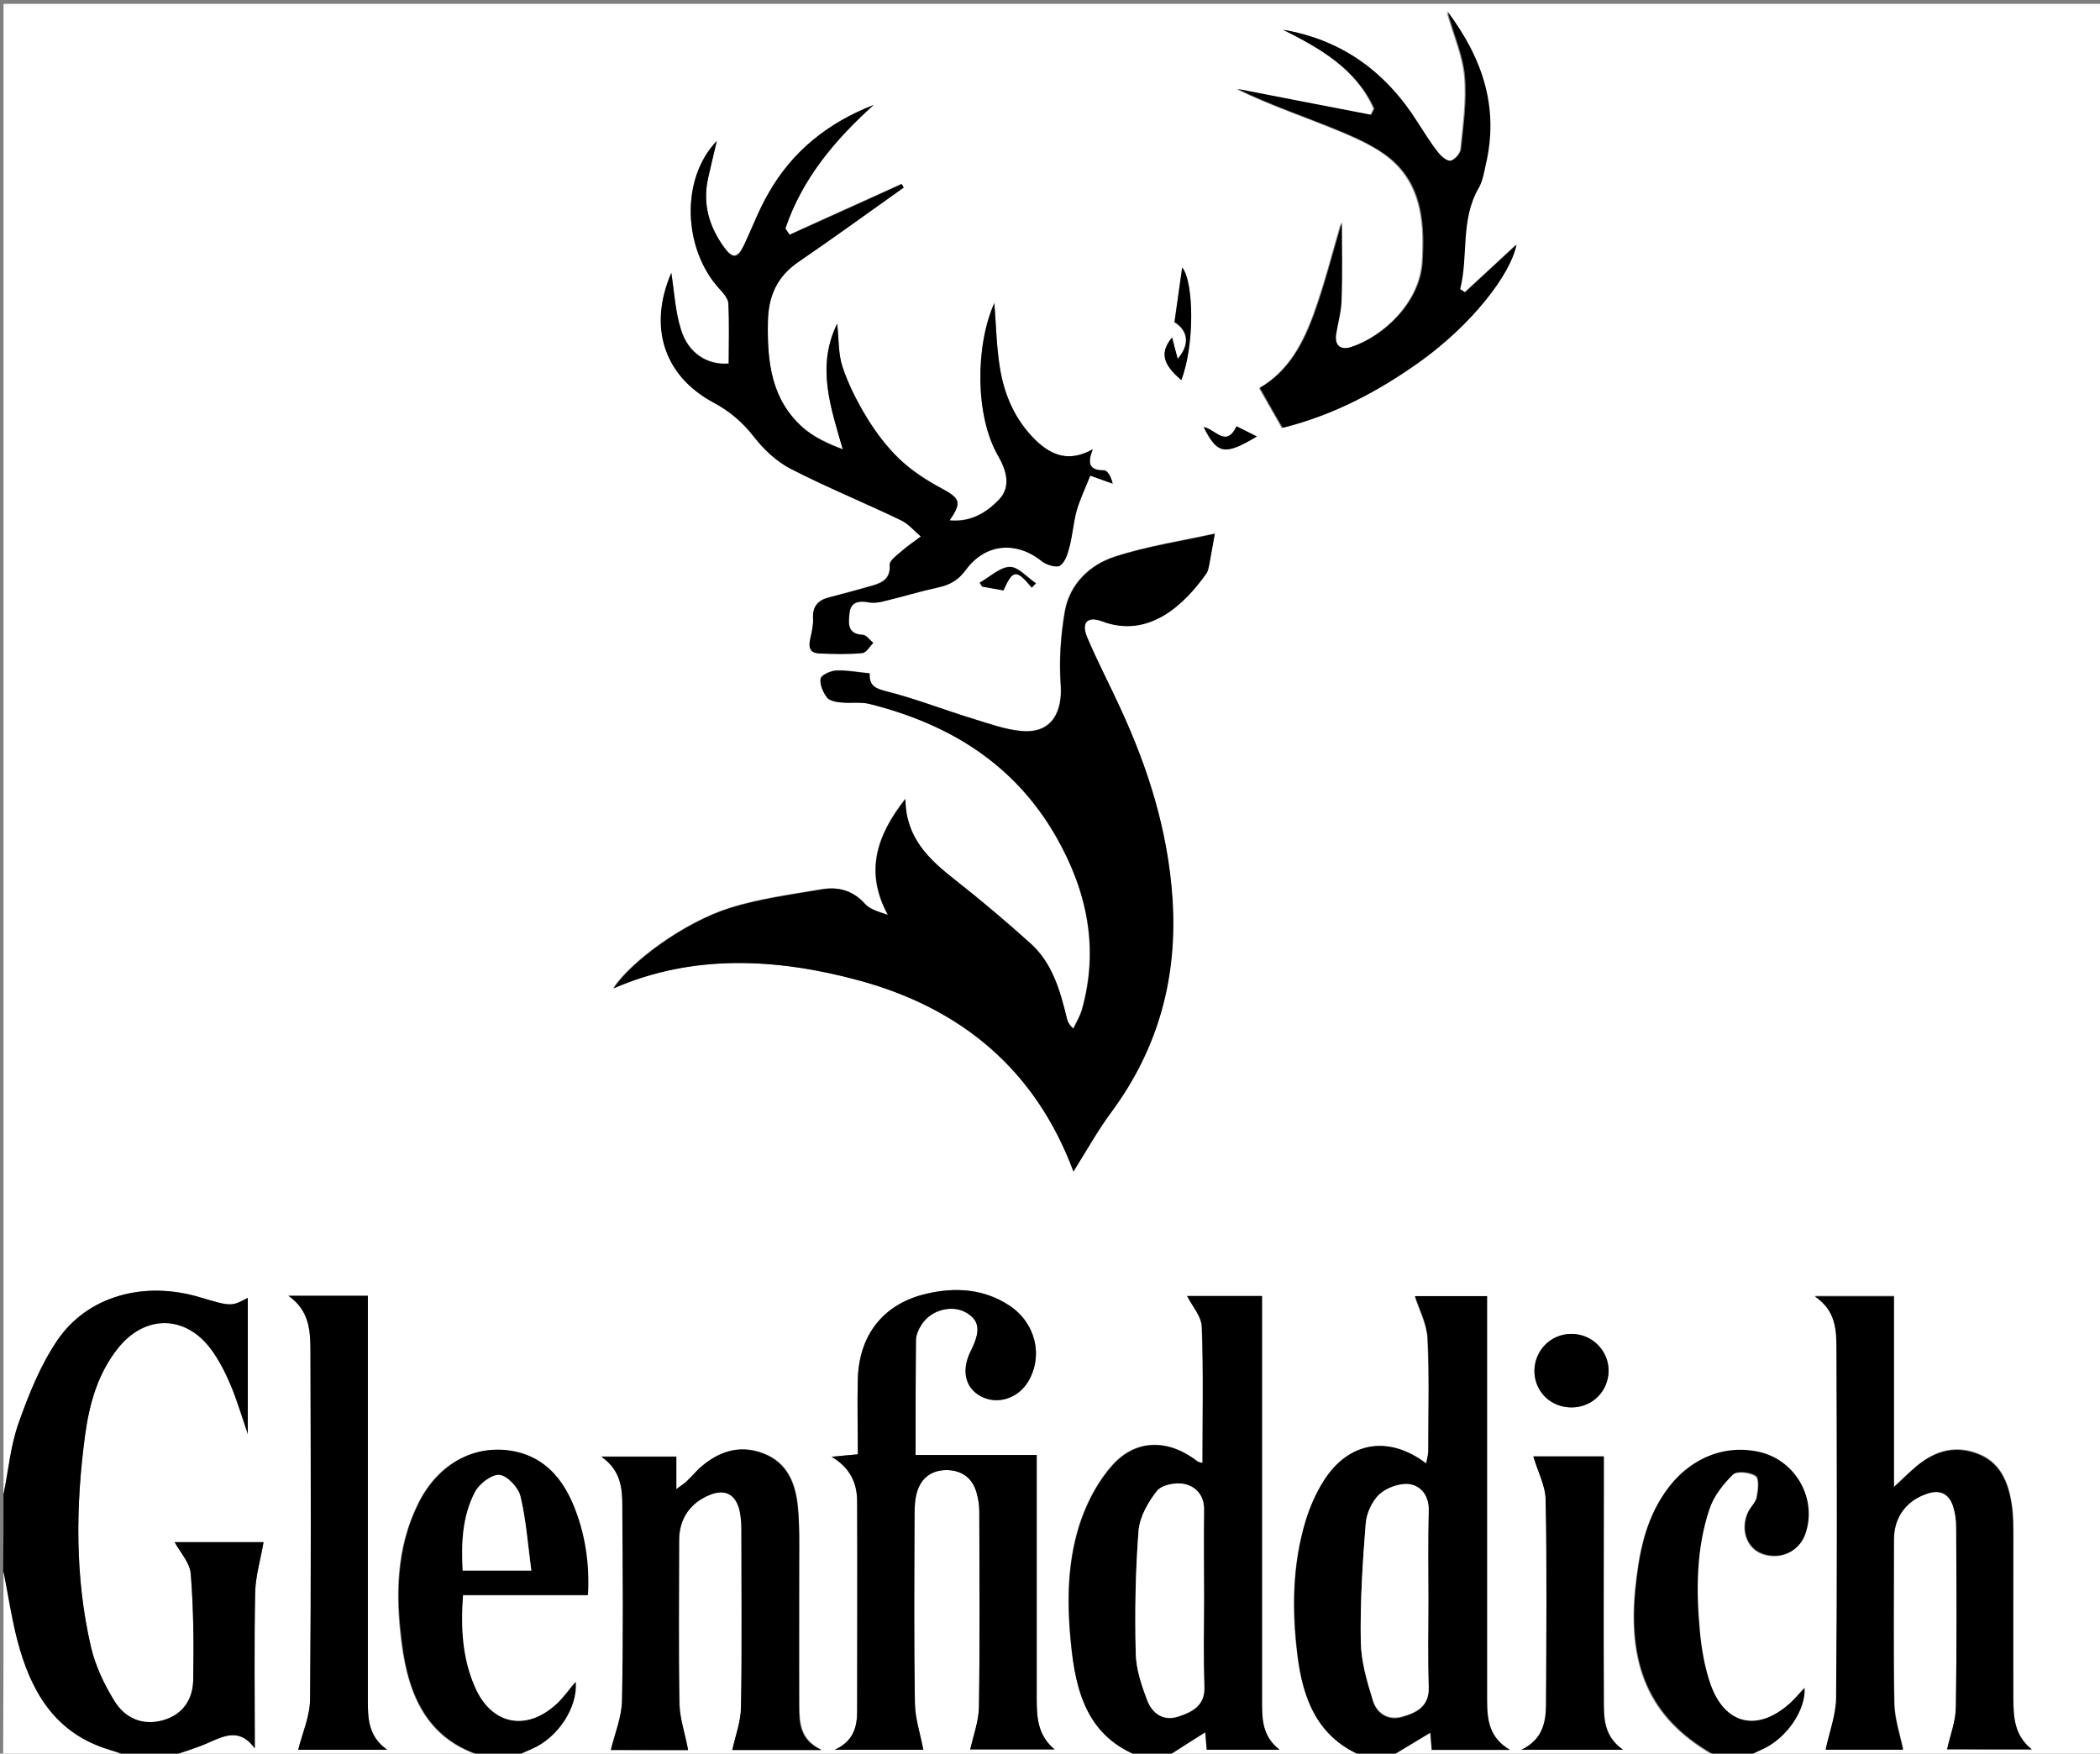 <svg enable-background="new 0 0 600 501" viewBox="0 0 600 501" xmlns="http://www.w3.org/2000/svg"><rect x="0" y="0" width="600" height="501" fill="#808080" stroke="none"/><path d="m390 502c-19 0-38 0-57 0 3.7-2.3 7.4-4.7 11.3-7.2.2 1.9.3 3.5.4 5h20.8c-5.2-4-5-9.3-5-14.4 0-36.5 0-73 0-109.5 0-1.8 0-3.6 0-5.7-7.6 0-14.8 0-21.4 0 1.4 2.8 4.1 5.7 4.2 8.8.5 12.9.2 25.8.2 38.9-.7-.2-1.2-.2-1.5-.5-8.2-6.3-17.4-6.4-24.1 1-3.9 4.3-6.9 9.8-8.9 15.3-4.1 11.5-4.3 23.5-3.1 35.5 1.4 14.1 4.8 27 20 32.7-59.7 0-119.3 0-179 0 1.7-.7 3.3-1.5 5-2.2 7.5-3.3 13-11.9 12.4-19.1-1.7 2-3.3 4.4-5.4 6.3-8.7 8-18.6 6-23.4-4.8-3.6-8.2-4-16.9-3.4-26.3h35.7c.5-9.5-.9-18.1-4.4-26.3-3.1-7.2-7.8-12.7-15.9-14.6-11.4-2.7-22.3 2.9-28.1 14.7-6.3 12.7-6.5 26.3-4.7 40 2 15.3 7.6 28 24.1 32.5-30.3 0-60.7 0-91 0 4.1-1.4 8.2-2.6 12.2-4.4 4.5-2 8.7-3.8 12.8 1.8 0-15.4-.2-29.9.1-44.4.1-4.9 1.6-9.7 2.4-14.5-8.1 0-17.2 0-25.4 0 1.5 2.8 4.4 5.8 4.6 9 .8 10.1.9 20.3.7 30.4-.1 5.5-3 9.9-8.7 11.5-5.9 1.7-10.9-.7-13.8-5.5-2.9-4.7-5.5-10-6.7-15.4-4.7-20-4.4-40.3-1.7-60.5 1.2-8.9 3.6-17.7 9.4-24.9 7.7-9.6 19.2-9.6 26.6.3 2.3 3 4.1 6.5 5.5 10 1.8 4.2 3.1 8.7 5 14.2 0-7.5 0-13.8 0-20s0-12.4 0-18.9c-4.8 2.5-4.8 2.5-13.8-.2-15.8-4.7-32-.4-40.6 12.3-4.9 7.1-8.2 15.5-11.1 23.7-2.3 6.5-2.9 13.6-4.3 20.4 0-142 0-283.9 0-425.9h599.8v500.9c-33.9 0-67.9 0-101.8 0 1.5-.7 2.9-1.5 4.4-2.1 6.8-3.1 12.4-11.2 12-17.5-1.5 1.6-2.8 3.3-4.5 4.7-9.1 7.9-18.2 5.8-22.3-5.5-1.7-4.8-2.6-10-3.1-15.1-1.1-11.8-1.1-23.7 2.7-35.1 1.2-3.7 4-7.2 6.8-10 1.1-1.1 4.9-.7 6.5.4 1.1.7.7 4.1.3 6.1-.3 1.5-1.8 2.8-2.5 4.3-2.2 4.9-.3 10.1 4 11.8 5.1 1.9 10.5-.5 12.3-5.5 3.5-9.9-2.5-20.9-12.8-23.4s-20.7 1.8-27.2 11.4c-5.8 8.4-7.5 18-8.5 27.8-2.2 23.1 5 37.8 23.7 47.9-31.3 0-62.7 0-94 0 3.9-2.3 7.7-4.6 11.8-7.1.2 1.9.3 3.3.4 4.9h22.3c-5.9-3.4-6.5-8.5-6.5-14 0-36.7 0-73.3 0-110 0-1.8 0-3.6 0-5.6-7.6 0-14.8 0-20.6 0 1.2 3.9 3.4 7.9 3.6 12 .5 10.8.2 21.7.2 32.5 0 1-.3 2-.6 3.3-10.9-8.2-22.2-6.3-29.3 5-2.2 3.5-3.9 7.4-5.1 11.3-3.8 12.5-4 25.3-2.4 38.1 1.6 12.9 5.9 24.2 19.4 29.4zm-83.3-167.3c3.9-6.2 7.1-12 11-17.4 13.3-18.2 18.7-38.3 17.2-60.8-1.3-19.2-6.9-37.1-14.9-54.3-3.1-6.8-6.6-13.4-9.5-20.3-1.7-4.1.1-6.1 4.2-4.5 13.6 5.2 23.9-5.1 30-13.8.4-.6.6-1.5.7-2.3.5-2.6 1-5.3 1.6-8.9-9.1 2-19.1 3.5-28.6 6.6-7.1 2.3-12.8 7.8-14.2 15.5-1.2 6.9-1.7 14.1-1.2 21.1.5 7.3-2.2 14-11.1 13.2-4.7-.4-9.3-2.1-13.9-3.5-8.2-2.5-16.3-5.7-24.6-7.8-3.2-.8-5.2-1.6-5-5.2-3.4-.3-6.6-1-9.6-.8-1.6.1-4.2 1.3-4.4 2.3-.3 1.7.7 3.9 1.8 5.4.7 1 2.6 1.3 4 1.4 2.6.3 5.4-.2 8 .4 22.9 5.7 41.7 17.3 53.6 38.2 8.8 15.5 12.2 31.8 7.2 49.4-.5 1.8-1.6 3.5-2.4 5.2-1.5-1.3-1.7-2.2-1.9-3.1-1.9-7.8-4.1-15.6-10.3-21.2-7-6.3-14.2-12.4-21.6-18.2s-14.1-12-14.2-23.1c-8.3 10.6-11.6 21-5 33.1-2.7-.9-5.1-1.6-6.6-3.2-3.4-3.8-7.6-4.8-12.2-4.1-8.8 1.5-17.7 2.6-26.2 5.3-13.2 4.1-28.6 15.5-33.4 23 22.7-9.8 46.6-8.6 70.4-2.2 29 8.1 50.2 25.4 61.1 54.6zm-57.1-304.7c-12.9 5-23.1 13.1-29.9 24.9-2.7 4.7-4.7 9.9-7 14.8-1.9 4-3.3 4.3-5.8.9-4.3-5.9-6.2-12.4-4.6-19.7.7-3.2 1.5-6.4 2.5-10.7-10.5 10.9-9.6 31 .8 42.3 1.1 1.2 2.5 2.7 2.5 4.1.3 5.8.1 11.5.1 17.2-6.1.5-11.5-3-13.6-9.6-1.7-5.3-1.9-11.1-2.8-16.3-6.5 15.1-2.2 29.2 12 37 4.7 2.5 8.3 5.6 11.6 9.8 2.8 3.6 6.4 7 10.4 9.1 10.3 5.3 21 9.7 31.5 14.7 2.2 1 3.9 3.1 5.8 4.7-1.9 1.4-3.8 2.7-5.5 4.2-1.3 1.2-3.5 2.7-3.4 3.9.2 3.8-2 5-4.8 5.9-4.1 1.2-8.3 2.3-12.5 3.4-3.2.8-4.7 2.6-4.6 6 .1 1.8-.3 3.7-.7 5.4-.6 2.4-.6 4.5 2.5 4.6 4.1.2 8.2.2 12.3-.1 1.1-.1 2.1-1.9 3.1-2.9-1-.8-2-2.3-3-2.3-4.5-.2-4-3.3-3.8-6.1.3-3.3 2.5-3.8 5.5-3.2 1.5.3 3.2 0 4.7-.4 5-1.2 9.9-2.8 14.9-3.8 3.4-.7 5.9-2 8.1-5 5.6-7.7 14.5-8.4 21.8-2.5 1.3 1.1 4.2 2 5.2 1.2 1.5-1 2.2-3.5 2.7-5.5.8-3.3 1-6.8 2-10.1.9-3.3 2.4-6.3 3.9-10.1 1.4.5 3.9 1.4 6.4 2.3-.4-1.9-1.4-3.8-2.5-3.8-4.3.1-4.8-2-3.2-6-6.6 3.8-11.7 1.9-16.3-2.6-5.9-5.7-9-12.8-10.2-20.6-1-6-1.1-12.2-1.6-18.6-5.4 12-5.6 32.2 1.1 43.7 2.3 4 3.8 8.8.2 12.5-3.5 3.7-8.1 6.5-14.1 5.9 3.7-5.2 3-6.3-2.4-9.2-4.3-2.3-8.5-5-12-8.4-3.6-3.4-6.7-7.5-9.2-11.7-2.8-4.6-5.3-9.5-7-14.6-1.3-3.8-1.1-8-1.5-12.3-6 12.2-1.9 23.8 1.6 35.9-4.4-1.7-8.3-3.5-11.4-6.2-9-8-10.3-18.7-10-30.1.1-7.5 2.6-13 8.8-17.3 10.1-6.9 20-14.1 30-21.2-.2-.3-.4-.6-.6-1-10.7 4.8-21.4 9.6-32 14.5-.4-.6-.8-1.2-1.2-1.8 4.7-14.1 14.1-25.2 25.2-35.2zm51.7 469.8c-4.8-4-5.1-9.2-5.1-14.3 0-21.3 0-42.7 0-64 0-1.8 0-3.5 0-5.8-11.8 0-23.1 0-34.6 0 0-11.3-.1-22 .1-32.8 0-1.6.8-3.3 1.7-4.6 2.8-4.2 8.8-5.7 12.8-3.2 3.7 2.3 4 5.2 1.2 10.8-2.8 5.5-1.7 10.6 2.8 13 4.8 2.6 10.9.6 13.7-4.4 4.2-7.4 1.9-16.6-5.5-21.5-7.3-4.8-15.4-5.3-23.6-3.4-12.3 2.8-19.4 11.7-19.7 24.3-.2 7.1 0 14.2 0 21.6-2.7.2-4.7.4-7.5.7 5.3 3.2 7.3 7.6 7.3 12.8.1 20 0 40 0 60 0 4.4-1.1 8.5-6.4 10.9h25.3c-.8-4.4-2.4-8.8-2.4-13.2-.3-18-.1-36-.1-54 0-2.1.1-4.4.7-6.4 1.2-4.1 4.2-6.3 8.5-6.3s7.3 2.2 8.5 6.4c.5 1.7.8 3.6.8 5.4.1 18.7.2 37.3-.1 56-.1 4.1-1.6 8.1-2.5 12zm279.2 0c-5-4-5.2-9.2-5.2-14.3-.1-15.2 0-30.3 0-45.5 0-3.5.1-7-.5-10.5-1-6.3-3.3-12-10-14.4-6.9-2.5-12.7-.3-17.9 4.3-1.7 1.5-3.2 3-5.7 5.3 0-18.9 0-36.6 0-54.5-7.6 0-14.8 0-22.6 0 6 4 6.1 9.6 6.2 15.1.1 33.1.2 66.3-.1 99.4 0 5.1-2 10.1-3 15h22.1c-.9-4.3-2.4-8.7-2.5-13.1-.3-15.7-.1-31.3-.1-47 0-6.2 3.5-11 9.4-13 3.7-1.3 6.3 0 7.5 3.5.6 1.9.9 3.9.9 5.9.1 17.2.2 34.3-.1 51.5-.1 4.1-1.7 8.1-2.5 12.1 7 .2 15.2.2 24.1.2zm-383.9.2c-.9-4.5-2.3-8.7-2.4-13-.3-15.6-.1-31.3-.1-47 0-6.1 3.1-10.6 8.8-13 4.2-1.7 7.2-.3 8.4 4.1.5 1.7.6 3.6.6 5.4 0 17 .2 34-.1 51-.1 4.2-1.7 8.3-2.5 12.4h25.5c-6.2-2.9-6.3-7.8-6.4-12.6-.1-13.3 0-26.6 0-40 0-5.7.1-11.4-.4-17-.6-6.5-3-12.5-9.8-15.1-7-2.7-13-.5-18.4 4.3-1.2 1.1-2.3 2.4-3.5 3.6-.7.7-1.6 1.2-3 2.3 0-3.7 0-6.4 0-9.3-7 0-13.7 0-21.4 0 5.6 3.9 5.9 9.1 6 14.2.1 18.5.3 37-.1 55.5-.1 4.8-2.1 9.5-3.2 14.1 6.9.1 15 .1 22 .1zm170-491.5c10.6 5.4 20.8 11.1 25.8 22.6-.3.6-.6 1.2-.9 1.8-12.7-2.5-25.4-4.9-38.2-7.4 9.8 4.8 20.2 8.2 30.2 12.4 5.4 2.3 11.2 4.9 15.2 9 7.6 7.6 8.1 17.8 7.5 28-.7 11.6-11.2 21.3-20.3 24.3-3 1-4.9-.2-4.4-3.8.5-3.1 1.4-6.2 1.5-9.3.2-7.4.1-14.9.1-22.5-2.6 8.9-4.8 17.6-7.8 25.9-3.1 8.6-7.3 16.6-15.6 21.4 2.3 4.1 4.4 7.6 6.5 11.4 14.4-3.5 27.4-10.4 39.4-19 14.6-10.5 25.7-24.7 27.4-33.3-4.6 4.3-9.6 8.9-14.7 13.6-.5-.3-.9-.6-1.4-.9 2.5-9.5 0-19.8 5.3-28.9 1.1-1.9 1.5-4.4 2-6.6 3.8-16.1-.7-30.2-10.9-43.8 1.9 6.8 4.5 12.5 5 18.5.6 6.8-.4 13.8-1.1 20.7-.1 1.3-1.8 3.2-3 3.4-1.1.2-2.8-1.3-3.7-2.5-2.1-2.8-4-5.7-5.9-8.7-8.7-14.3-21.2-23.5-38-26.3zm-284.2 361.7c6 4.2 6.2 10 6.3 15.6.1 33.2.2 66.3-.1 99.5 0 4.9-2.3 9.9-3.4 14.6h25.4c-5.5-3.9-5.5-9.1-5.5-14.3 0-36.5 0-73 0-109.5 0-1.9 0-3.8 0-5.9-7.7 0-14.6 0-22.7 0zm355.7 45.9c1.3 4.2 3.5 8.3 3.6 12.5.4 19.6.2 39.3.1 58.9 0 4.9-1.2 9.5-7 12.4h29c-5.6-3.9-5.5-9.2-5.5-14.3-.1-20.1 0-40.3 0-60.4 0-3 0-5.9 0-9.1-7.6 0-14.5 0-20.2 0zm11.1-14c5.8-.1 10.3-4.6 10.4-10.4.1-5.9-4.8-10.7-10.8-10.6-5.8.1-10.3 4.7-10.4 10.5 0 6 4.7 10.6 10.8 10.5zm-111.7-293.5c3.7-9.6 3.7-27.8.2-32.1-.7 5.1-1.4 10.3-2.2 15.6 3.9 2.4 4.5 6.4.9 10.5-.6-2.3-1.1-4.2-1.6-6.1-4.2 5-1.3 8.5 2.7 12.1zm-42.7 59.3c.4-.4.8-.9 1.2-1.3-2.5-1.7-5.1-4.7-7.5-4.7-2.9.1-5.7 2.9-8.6 4.5.2.4.4.7.7 1.1 2.1.4 4.1.7 6.1 1.1 2.6-6 3.7-6 8.1-.7zm49.1-45.9c3.9 7.8 6 8.2 15.2 2.7-2.1-1.1-4-2-5.8-2.9-3 6.2-5.9.9-9.4.2z" fill="#fff"/><path d="m1 427c1.4-6.8 2-13.9 4.3-20.4 2.9-8.2 6.3-16.6 11.1-23.7 8.7-12.7 24.8-17 40.6-12.3 9.1 2.7 9.1 2.7 13.8.2v18.9 20c-1.9-5.6-3.2-10-5-14.2-1.5-3.5-3.3-7-5.5-10-7.3-9.9-18.9-10-26.6-.3-5.8 7.3-8.2 16-9.4 24.9-2.7 20.2-2.9 40.5 1.7 60.5 1.3 5.4 3.8 10.7 6.7 15.4 3 4.8 7.9 7.1 13.8 5.5 5.8-1.6 8.6-6 8.7-11.5.2-10.1.1-20.3-.7-30.4-.3-3.2-3.1-6.2-4.6-9h25.4c-.8 4.8-2.3 9.6-2.4 14.5-.3 14.5-.1 29-.1 44.4-4.1-5.6-8.3-3.8-12.8-1.8-3.9 1.8-8.1 2.9-12.2 4.4-3.3 0-6.7 0-10 0-2.7-.8-5.4-1.6-8-2.5-14.7-5-21.2-16.7-24.9-30.6-1.7-6.5-2.7-13.3-4-19.9.1-7.4.1-14.8.1-22.1z"/><path d="m326 502c-15.3-5.6-18.7-18.6-20-32.7-1.2-12-1-24.1 3.1-35.5 2-5.5 5-11 8.9-15.3 6.8-7.4 16-7.3 24.1-1 .3.3.9.3 1.5.5 0-13.1.3-26-.2-38.9-.1-3-2.8-6-4.2-8.8h21.4v5.7 109.5c0 5.1-.2 10.4 5 14.4-7.2 0-13.8 0-20.8 0-.1-1.5-.3-3.1-.4-5-4 2.5-7.7 4.9-11.3 7.2-2.4-.1-4.8-.1-7.1-.1zm18-45.1c0-8.5-.1-17 0-25.5.1-4-2.3-6.6-5.5-7.3-2.5-.5-6.5.2-7.9 1.9-2.6 3.2-5 7.5-5.3 11.5-.9 11.6-1 23.3-.8 34.9.1 4.5 1.6 9.2 3.3 13.5 1.4 3.6 4.5 6 8.8 4.6 4-1.3 7.7-3.1 7.5-8.5-.3-8.4-.1-16.8-.1-25.1z"/><path d="m390 502c-13.5-5.2-17.8-16.5-19.3-29.5-1.5-12.8-1.4-25.6 2.4-38.1 1.2-3.9 2.9-7.8 5.1-11.3 7.1-11.2 18.5-13.2 29.3-5 .2-1.2.5-2.3.6-3.3 0-10.8.4-21.7-.2-32.5-.2-4.1-2.3-8.1-3.6-12h20.6v5.6 110c0 5.4.6 10.6 6.5 14-7.9 0-15 0-22.3 0-.1-1.6-.3-3.1-.4-4.9-4.1 2.4-7.9 4.8-11.8 7.1-2.2-.1-4.6-.1-6.9-.1zm18.1-44.8c0-8.5-.1-17 .1-25.4.1-4.2-2.1-7.2-5.6-7.6-2.7-.4-6.5 1-8.5 2.9-2.1 1.9-3.7 5.4-3.9 8.4-.9 11.2-1.6 22.5-1.4 33.7.1 5.7 1.8 11.4 3.5 16.9 1.1 3.5 4.3 5.7 8.3 4.5 4.1-1.2 7.7-2.9 7.6-8.3-.3-8.5-.1-16.8-.1-25.1z"/><path d="m139 502c-16.5-4.5-22.2-17.2-24.1-32.5-1.8-13.7-1.6-27.3 4.7-40 5.9-11.8 16.8-17.3 28.1-14.7 8 1.9 12.8 7.5 15.9 14.6 3.5 8.2 4.9 16.9 4.4 26.3-11.8 0-23.5 0-35.7 0-.7 9.4-.2 18.1 3.4 26.3 4.7 10.8 14.7 12.8 23.4 4.8 2-1.9 3.6-4.2 5.4-6.3.6 7.2-4.9 15.8-12.4 19.1-1.7.7-3.3 1.5-5 2.2-2.8.2-5.4.2-8.1.2zm12.8-53.3c-1-7.6-1.5-14.5-3.1-21.2-.6-2.5-3.7-5.9-6-6.1-2.2-.2-5.7 2.6-7 4.9-3.6 6.9-4 14.5-3.5 22.4z"/><path d="m491 502c-18.7-10.1-25.9-24.8-23.7-47.9 1-9.9 2.7-19.5 8.5-27.8 6.6-9.6 16.9-13.9 27.2-11.4 10.2 2.5 16.3 13.5 12.8 23.4-1.8 5-7.1 7.4-12.3 5.5-4.4-1.6-6.2-6.9-4-11.8.7-1.5 2.2-2.8 2.5-4.3.4-2 .8-5.4-.3-6.1-1.6-1.1-5.4-1.5-6.5-.4-2.9 2.8-5.6 6.3-6.8 10-3.8 11.4-3.8 23.3-2.7 35.1.5 5.1 1.4 10.3 3.1 15.1 4.1 11.3 13.2 13.4 22.3 5.5 1.6-1.4 3-3.1 4.5-4.7.4 6.4-5.2 14.5-12 17.5-1.5.7-3 1.4-4.4 2.1-2.9.2-5.5.2-8.2.2z"/><path d="m1 449c1.3 6.6 2.3 13.4 4 19.9 3.7 13.9 10.2 25.6 24.9 30.6 2.7.9 5.4 1.7 8 2.5-12.3 0-24.7 0-37 0 .1-17.7.1-35.3.1-53z" fill="#fff"/><path d="m306.7 334.7c-10.9-29.2-32.1-46.6-61-54.5-23.8-6.5-47.7-7.7-70.4 2.2 4.9-7.5 20.2-18.9 33.4-23 8.5-2.6 17.4-3.8 26.2-5.3 4.6-.8 8.8.3 12.2 4.1 1.4 1.6 3.8 2.3 6.6 3.2-6.6-12.2-3.3-22.6 5-33.1.1 11.1 6.7 17.2 14.2 23.1 7.4 5.8 14.6 11.9 21.6 18.2 6.2 5.6 8.4 13.4 10.3 21.2.2.9.5 1.8 1.9 3.1.8-1.7 1.8-3.4 2.4-5.2 5-17.5 1.6-33.9-7.2-49.4-11.9-21-30.7-32.5-53.6-38.2-2.5-.6-5.3-.1-8-.4-1.4-.1-3.3-.5-4-1.4-1.1-1.5-2.1-3.7-1.8-5.4.2-1 2.8-2.2 4.4-2.3 3.1-.1 6.2.5 9.6.8-.2 3.7 1.8 4.4 5 5.2 8.3 2.1 16.4 5.3 24.6 7.8 4.6 1.4 9.2 3.1 13.9 3.5 8.9.7 11.6-5.9 11.1-13.2-.5-7 0-14.2 1.2-21.1 1.4-7.7 7.1-13.2 14.2-15.5 9.5-3.1 19.4-4.5 28.6-6.6-.7 3.7-1.1 6.3-1.6 8.9-.2.8-.3 1.6-.7 2.3-6.1 8.7-16.4 19-30 13.8-4.1-1.5-5.9.4-4.2 4.5 2.9 6.9 6.4 13.5 9.5 20.3 8 17.3 13.6 35.1 14.9 54.3 1.5 22.5-3.9 42.6-17.2 60.8-4 5.3-7.2 11.1-11.1 17.3z"/><path d="m249.6 30c-11.1 10-20.4 21.1-25.2 35.3.4.6.8 1.2 1.2 1.8 10.7-4.8 21.4-9.6 32-14.5.2.3.4.6.6 1-10 7.1-19.9 14.3-30 21.2-6.2 4.2-8.7 9.8-8.8 17.3-.2 11.4 1 22.1 10 30.1 3.1 2.7 7 4.6 11.4 6.2-3.5-12.1-7.6-23.7-1.6-35.9.5 4.3.3 8.6 1.5 12.3 1.7 5.1 4.2 10 7 14.6 2.6 4.2 5.7 8.3 9.2 11.7 3.5 3.3 7.7 6.1 12 8.4 5.4 2.9 6 4 2.4 9.2 6 .6 10.5-2.2 14.1-5.9s2.1-8.5-.2-12.5c-6.7-11.5-6.5-31.7-1.1-43.7.5 6.4.6 12.6 1.6 18.6 1.3 7.8 4.4 14.9 10.2 20.6 4.6 4.4 9.6 6.3 16.3 2.6-1.5 3.9-1.1 6 3.2 6 1 0 2.1 1.9 2.5 3.8-2.5-.9-5-1.8-6.4-2.3-1.5 3.8-3 6.9-3.9 10.1-.9 3.3-1.1 6.7-2 10.1-.5 2-1.2 4.4-2.7 5.5-1 .7-3.9-.2-5.2-1.2-7.3-5.9-16.2-5.2-21.8 2.5-2.2 3-4.7 4.3-8.1 5-5 1.1-9.9 2.6-14.9 3.8-1.5.4-3.2.7-4.7.4-2.9-.5-5.2-.1-5.5 3.2-.3 2.7-.7 5.9 3.8 6.1 1 0 2 1.5 3 2.3-1 1-2 2.8-3.1 2.9-4.1.4-8.2.3-12.3.1-3.1-.1-3.1-2.2-2.5-4.6.4-1.8.8-3.6.7-5.4-.2-3.4 1.4-5.2 4.6-6 4.2-1.1 8.3-2.2 12.5-3.4 2.9-.8 5.1-2 4.8-5.9-.1-1.2 2.1-2.8 3.4-3.9 1.7-1.5 3.7-2.8 5.5-4.2-1.9-1.6-3.6-3.7-5.8-4.7-10.4-5-21.2-9.4-31.5-14.7-4-2.1-7.6-5.5-10.4-9.1-3.3-4.2-6.9-7.3-11.6-9.8-14.3-7.7-18.6-21.8-12-37 .8 5.2 1.1 11 2.8 16.3 2 6.6 7.4 10.1 13.6 9.6 0-5.7.2-11.5-.1-17.2-.1-1.4-1.4-2.9-2.5-4.1-10.4-11.3-11.3-31.4-.8-42.3-1 4.3-1.8 7.5-2.5 10.7-1.6 7.3.3 13.8 4.6 19.7 2.5 3.5 3.9 3.2 5.8-.9 2.3-4.9 4.2-10.1 7-14.8 6.8-11.9 17-20 29.9-25z"/><path d="m301.3 499.8c-8.7 0-17 0-24.1 0 .9-3.9 2.4-8 2.5-12 .3-18.7.1-37.3.1-56 0-1.8-.3-3.7-.8-5.4-1.2-4.2-4.2-6.3-8.5-6.4-4.3 0-7.3 2.2-8.5 6.3-.6 2-.7 4.3-.7 6.4-.1 18-.2 36 .1 54 .1 4.4 1.6 8.8 2.4 13.2-7.4 0-15.8 0-25.3 0 5.3-2.4 6.4-6.5 6.4-10.9 0-20 .1-40 0-60 0-5.3-2-9.7-7.3-12.8 2.8-.3 4.8-.4 7.5-.7 0-7.3-.2-14.5 0-21.6.4-12.6 7.4-21.5 19.7-24.3 8.2-1.9 16.3-1.4 23.6 3.4 7.4 4.9 9.7 14.1 5.5 21.5-2.9 5-8.9 7-13.7 4.4-4.5-2.4-5.6-7.5-2.8-13 2.8-5.6 2.5-8.6-1.2-10.8-4-2.4-10-1-12.8 3.2-.9 1.4-1.7 3.1-1.7 4.6-.1 10.8-.1 21.6-.1 32.8h34.6v5.8 64c0 5.2.3 10.3 5.1 14.3z"/><path d="m580.5 499.8c-8.9 0-17.1 0-24.2 0 .9-4 2.5-8 2.5-12.1.3-17.2.2-34.3.1-51.5 0-2-.3-4-.9-5.9-1.2-3.6-3.8-4.8-7.5-3.5-5.9 2-9.4 6.8-9.4 13 0 15.7-.2 31.3.1 47 .1 4.4 1.6 8.8 2.5 13.1-7.1 0-15.2 0-22.1 0 1-4.9 3-10 3-15 .3-33.1.2-66.3.1-99.4 0-5.5-.2-11.1-6.2-15.1h22.6v54.5c2.4-2.3 4-3.8 5.7-5.3 5.2-4.6 11.1-6.8 17.9-4.3 6.7 2.4 9 8.1 10 14.4.5 3.4.5 7 .5 10.5v45.5c.1 4.9.3 10.1 5.3 14.1z"/><path d="m196.6 500c-7 0-15.1 0-22.1 0 1.1-4.6 3.1-9.3 3.2-14.1.4-18.5.2-37 .1-55.5 0-5.2-.4-10.3-6-14.2h21.4v9.3c1.4-1.1 2.3-1.6 3-2.3 1.2-1.1 2.3-2.4 3.5-3.6 5.3-4.8 11.4-7 18.4-4.3 6.8 2.6 9.1 8.5 9.8 15.1.6 5.6.4 11.3.4 17v40c0 4.8.1 9.7 6.4 12.6-9.5 0-17.9 0-25.5 0 .9-4 2.5-8.2 2.5-12.4.3-17 .1-34 .1-51 0-1.8-.2-3.7-.6-5.4-1.2-4.4-4.2-5.8-8.4-4.1-5.7 2.3-8.8 6.9-8.8 13 0 15.7-.2 31.3.1 47 .2 4.1 1.7 8.3 2.5 12.9z"/><path d="m366.6 8.5c16.8 2.9 29.3 12 38.3 26.2 1.9 2.9 3.7 5.9 5.9 8.7.9 1.2 2.6 2.7 3.7 2.5 1.2-.2 2.9-2.1 3-3.4.7-6.9 1.7-13.9 1.1-20.7-.5-5.9-3.1-11.7-5-18.5 10.2 13.6 14.7 27.7 10.9 43.8-.5 2.3-.9 4.7-2 6.6-5.3 9.1-2.9 19.4-5.3 28.9.5.3.9.6 1.4.9 5-4.6 10-9.3 14.7-13.6-1.7 8.6-12.8 22.8-27.4 33.3-12 8.6-24.9 15.4-39.4 19-2.2-3.7-4.2-7.3-6.5-11.4 8.3-4.8 12.5-12.8 15.6-21.4 3-8.4 5.2-17 7.8-25.9 0 7.6.2 15-.1 22.5-.1 3.1-1 6.2-1.5 9.3-.6 3.6 1.4 4.8 4.4 3.8 9.1-3 19.6-12.6 20.3-24.3.6-10.2.1-20.4-7.5-28-4.1-4-9.8-6.7-15.2-9-10-4.2-20.4-7.6-30.2-12.4 12.7 2.5 25.4 4.9 38.2 7.4.3-.6.6-1.2.9-1.8-5.3-11.4-15.5-17.2-26.1-22.5z"/><path d="m82.4 370.2h22.7v5.9 109.5c0 5.1 0 10.4 5.5 14.3-9.5 0-18 0-25.4 0 1.2-4.7 3.4-9.6 3.4-14.6.3-33.2.2-66.3.1-99.5 0-5.6-.3-11.4-6.3-15.6z"/><path d="m438.1 416.1h20.1v9.1c0 20.1-.1 40.3 0 60.4 0 5.1-.1 10.4 5.5 14.3-10 0-19 0-29 0 5.8-2.8 6.9-7.5 7-12.4.1-19.6.3-39.3-.1-58.9 0-4.1-2.3-8.2-3.5-12.5z"/><path d="m449.2 402.1c-6.1.1-10.8-4.5-10.8-10.5.1-5.8 4.6-10.4 10.4-10.5 6-.1 10.8 4.7 10.8 10.6-.1 5.8-4.6 10.3-10.4 10.4z"/><path d="m337.5 108.6c-4.1-3.6-6.9-7.1-2.6-12.2.5 2 1 3.9 1.6 6.1 3.6-4.1 3-8.1-.9-10.5.7-5.3 1.5-10.5 2.2-15.6 3.4 4.4 3.5 22.6-.3 32.2z"/><path d="m294.8 167.9c-4.4-5.3-5.4-5.2-8.1.8-2-.4-4.1-.7-6.1-1.1-.2-.4-.4-.7-.7-1.1 2.9-1.6 5.7-4.4 8.6-4.5 2.4-.1 5 3 7.5 4.7-.4.3-.8.7-1.2 1.2z"/><path d="m343.9 122c3.5.7 6.4 6 9.4-.2 1.9.9 3.7 1.9 5.8 2.9-9.2 5.5-11.3 5.1-15.2-2.7z"/><g fill="#fff"><path d="m344 456.9c0 8.3-.2 16.7.1 25 .2 5.4-3.5 7.2-7.5 8.5-4.3 1.4-7.4-1-8.8-4.6-1.6-4.3-3.2-8.9-3.3-13.5-.3-11.6-.1-23.3.8-34.9.3-4 2.7-8.2 5.3-11.5 1.4-1.7 5.4-2.5 7.9-1.9 3.2.7 5.6 3.3 5.5 7.3-.1 8.6 0 17.1 0 25.6z"/><path d="m408.1 457.2c0 8.3-.2 16.6.1 24.9.1 5.4-3.5 7.2-7.6 8.3-4 1.1-7.2-1-8.3-4.5-1.7-5.5-3.4-11.2-3.5-16.9-.2-11.2.5-22.5 1.4-33.7.2-2.9 1.8-6.4 3.9-8.4 2.1-1.9 5.8-3.2 8.5-2.9 3.5.5 5.7 3.4 5.6 7.6-.3 8.6-.1 17.1-.1 25.6z"/><path d="m151.8 448.7c-7.3 0-13.2 0-19.6 0-.4-7.9-.1-15.5 3.5-22.4 1.2-2.4 4.8-5.1 7-4.9s5.4 3.6 6 6.1c1.6 6.7 2.1 13.7 3.1 21.2z"/></g></svg>